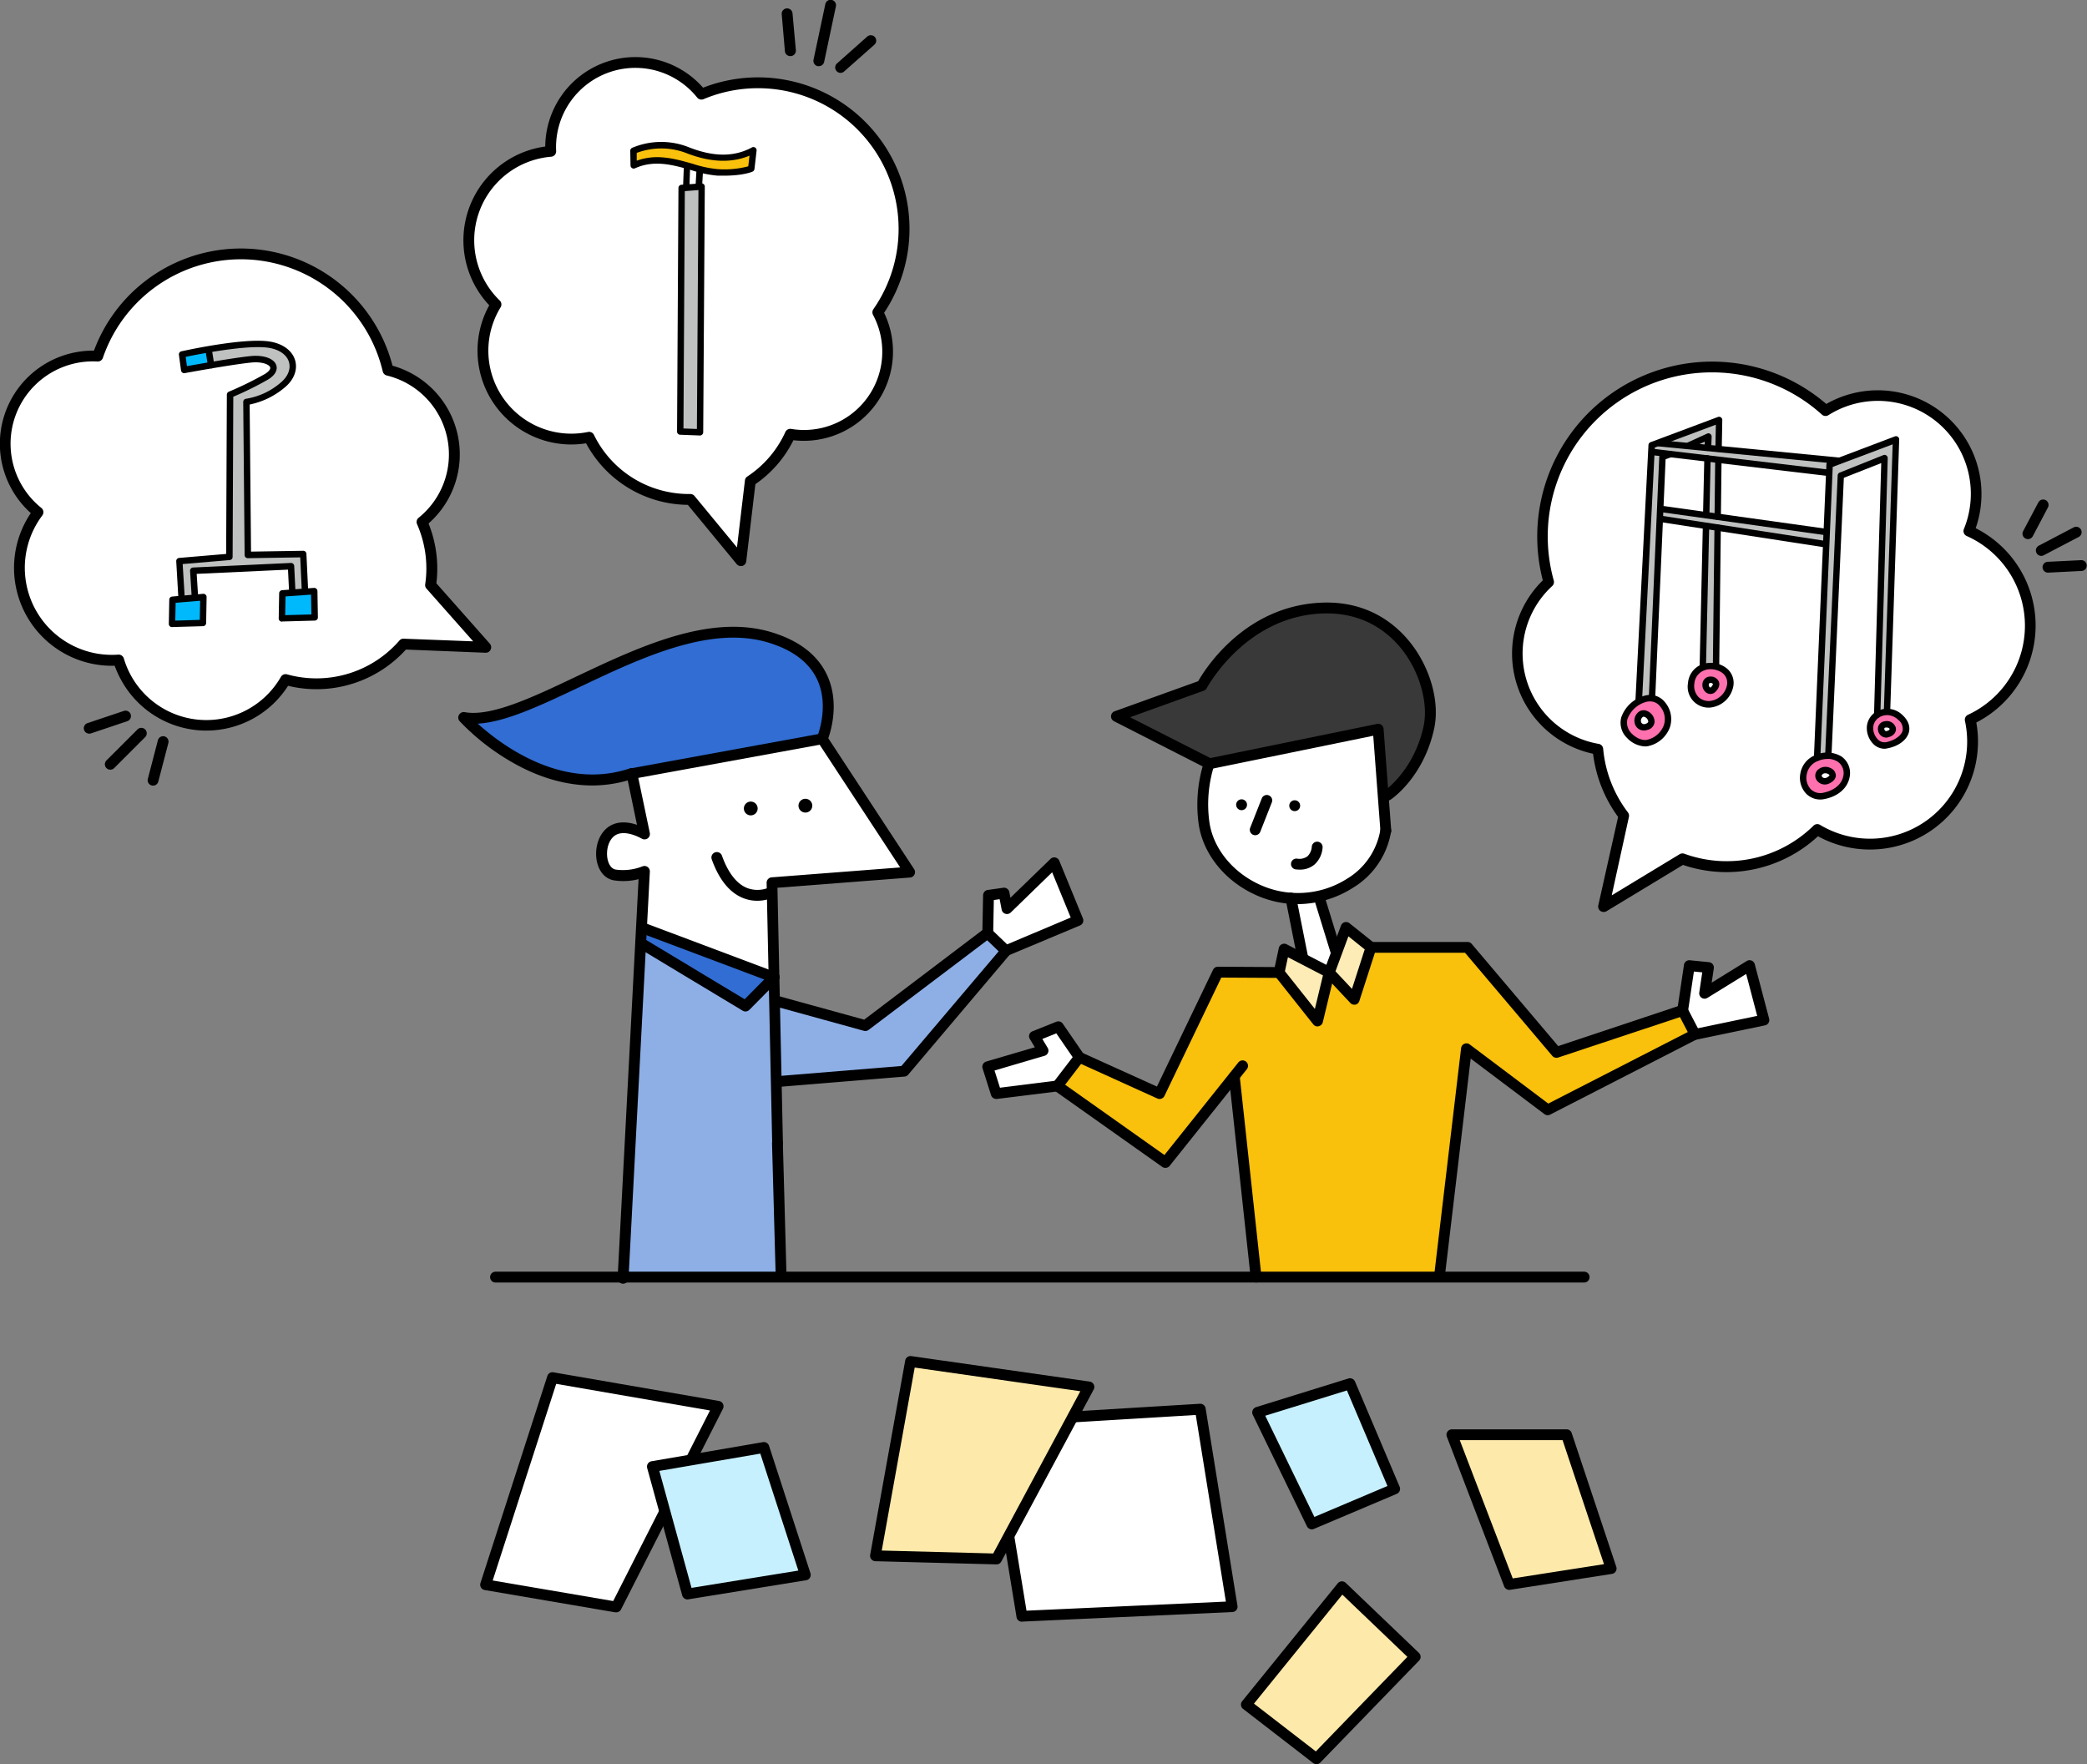 <svg xmlns="http://www.w3.org/2000/svg" viewBox="0 0 655.21 553.83"><rect x="0" y="0" width="655.21" height="553.83" fill="#808080" stroke="none"/><defs><style>.cls-1{fill:#fff;}.cls-2{fill:#ff70ae;}.cls-3{fill:#bfc0c0;}.cls-4{fill:#f9c00c;}.cls-5{fill:#39393a;}.cls-6{fill:#fdecb6;}.cls-7{fill:#8eafe6;}.cls-8{fill:#316dd2;}.cls-9{fill:#00b9fc;}.cls-10{fill:#c7f0fe;}.cls-11{fill:#fde9aa;}</style></defs><title>アセット 11</title><g id="レイヤー_2" data-name="レイヤー 2"><g id="guide"><g id="_グループ_" data-name="&lt;グループ&gt;"><path class="cls-1" d="M637.36,196.84a32.53,32.53,0,0,1-18.87,29.51A32.2,32.2,0,0,1,587,265.41a32,32,0,0,1-16.5-4.58,40.56,40.56,0,0,1-42.33,9.2l-24.73,15,6.34-28.53a40.37,40.37,0,0,1-8.13-20.86,30.49,30.49,0,0,1-15.44-52.49,53.23,53.23,0,0,1,86.93-53.8,30.87,30.87,0,0,1,45,37.8A32.54,32.54,0,0,1,637.36,196.84Zm-45,37.55c5.12-1,8.26-5.08,4.25-8.75a6.1,6.1,0,0,0-4.16-1.72v-.58l2.82-85-17.85,6.72v0l-37.87-3.67v-.06l.18-9-18.81,7-2.36.88-.1,2-4,77.93.18.34a9.58,9.58,0,0,0-4.68,5.4c-1.32,4.56,4.22,8.55,7.43,7.7,5.78-1.52,8.23-7.56,4.56-12.1a4.86,4.86,0,0,0-3.35-1.88l.06-.4,2.43-56h.24l14.27,2.19v.1l-1,43.84.19.45a5.81,5.81,0,0,0-3.85,5.11c-.5,5.09,3.59,6.88,6.07,6.54,6-.82,8.29-8,4.11-10.76a7.51,7.51,0,0,0-2.5-1.08l.13-.52.49-43.11h0l33.69,5.18.39,0-2.85,67v0a6.59,6.59,0,0,0-4.26,5c-.73,5,3,7.53,6.12,7,8.3-1.52,9.06-9,5.25-11.57a6.68,6.68,0,0,0-3.65-1.08v-.16l3.94-87.8,13.7-5.47-2.31,80.59,0,.05a4.74,4.74,0,0,0-2.2,3.58C586.86,232.13,589.52,235,592.33,234.39Z"/><path class="cls-2" d="M596.58,225.64c4,3.67.87,7.71-4.25,8.75-2.81.57-5.47-2.26-5.23-5.94a4.74,4.74,0,0,1,2.2-3.58,5.66,5.66,0,0,1,3.12-1A6.1,6.1,0,0,1,596.58,225.64Zm-4,5.27c2.79-.78,1.59-3.46-.76-3.06S590.64,231.46,592.62,230.91Z"/><path class="cls-3" d="M595.23,138.34l-2.82,85v.58a5.66,5.66,0,0,0-3.12,1l0-.05,2.31-80.59-13.7,5.47-3.94,87.8v.16a8.61,8.61,0,0,0-3.46.65v0l2.85-67,.17-3.81.79-18.61.11-2.63,3-1.13Z"/><path class="cls-1" d="M591.86,227.85c2.35-.4,3.55,2.28.76,3.06C590.64,231.46,589.51,228.25,591.86,227.85Z"/><path class="cls-2" d="M577.57,238.74c3.81,2.57,3,10-5.25,11.57-3.11.57-6.85-1.95-6.12-7a6.59,6.59,0,0,1,4.26-5,8.61,8.61,0,0,1,3.46-.65A6.68,6.68,0,0,1,577.57,238.74Zm-3.79,6.75c3.76-1.77-.26-4.39-2.16-2.87S571.89,246.38,573.78,245.49Z"/><polygon class="cls-1" points="574.26 148.82 573.47 167.43 573.15 167.42 539.26 162.68 539.26 162.66 539.47 144.8 539.48 144.74 573.75 148.8 574.26 148.82"/><path class="cls-1" d="M571.62,242.62c1.9-1.52,5.92,1.1,2.16,2.87C571.89,246.38,569.73,244.14,571.62,242.62Z"/><polygon class="cls-3" points="573.47 167.43 573.3 171.24 572.91 171.22 539.22 166.04 535.57 165.48 521.3 163.29 521.06 163.28 521.19 160.16 521.25 160.16 535.64 162.17 539.26 162.68 573.15 167.42 573.47 167.43"/><polygon class="cls-1" points="549.25 303.52 553.75 320.63 532.14 325.13 528.24 317.63 530.34 303.52 536.34 304.12 535.14 312.23 549.25 303.52"/><path class="cls-2" d="M541.1,210.76c4.18,2.74,1.84,9.94-4.11,10.76-2.48.34-6.57-1.45-6.07-6.54a5.81,5.81,0,0,1,3.85-5.11,6.79,6.79,0,0,1,3.83-.19A7.51,7.51,0,0,1,541.1,210.76Zm-3.3,6.15c2.77-2.69-1.38-4-2.18-2.33S536.65,218,537.8,216.91Z"/><polygon class="cls-3" points="539.48 144.74 539.47 144.8 539.26 162.66 539.26 162.68 535.64 162.17 535.64 162.14 536.05 144.33 539.48 144.74"/><path class="cls-1" d="M535.62,214.58c.8-1.72,5-.36,2.18,2.33C536.65,218,534.83,216.31,535.62,214.58Z"/><path class="cls-3" d="M534.58,209.42l1-43.84v-.1l3.65.56h0l-.49,43.11-.13.52a6.79,6.79,0,0,0-3.83.19Z"/><polygon class="cls-3" points="539.5 141.37 520.97 139.57 520.88 139.33 539.69 132.29 539.51 141.31 539.5 141.37"/><polygon class="cls-1" points="536.05 144.33 535.64 162.14 535.64 162.17 521.25 160.16 521.19 160.16 521.9 143.87 524.33 142.99 524.34 142.94 536.05 144.33"/><polygon class="cls-4" points="387.46 338.32 365.87 365.35 331.95 341.34 338.85 332.34 364.07 343.74 382.37 305.63 401.55 305.73 413.62 320.95 417.29 305.73 425.16 314.13 430.4 297.86 460.71 297.86 488.62 330.84 528.24 317.63 532.14 325.13 485.92 348.85 460.41 329.64 452.01 400.47 452.01 401.34 394.32 401.34 387.48 338.34 387.46 338.32"/><path class="cls-2" d="M521.92,221.52c3.67,4.54,1.22,10.58-4.56,12.1-3.21.85-8.75-3.14-7.43-7.7a9.58,9.58,0,0,1,4.68-5.4,6.93,6.93,0,0,1,4-.88A4.86,4.86,0,0,1,521.92,221.52Zm-5,7c3.63-1.27-.33-5.63-2.09-3.69S514.62,229.38,517,228.57Z"/><path class="cls-3" d="M518.58,142.26l5.76.68V143l-2.43.88-.71,16.29-.13,3.12-2.43,56-.06.4a6.93,6.93,0,0,0-4,.88l-.18-.34,4-77.93Z"/><polygon class="cls-3" points="539.5 141.37 577.37 145.04 577.38 145.06 574.37 146.19 574.26 148.82 573.75 148.8 539.48 144.74 536.05 144.33 524.34 142.94 518.58 142.26 518.42 142.25 518.52 140.21 520.88 139.33 520.97 139.57 539.5 141.37"/><path class="cls-1" d="M514.86,224.88c1.76-1.94,5.72,2.42,2.09,3.69C514.62,229.38,513.09,226.82,514.86,224.88Z"/><path class="cls-5" d="M415,191.31c25.41-1.07,36.68,23.73,33.64,37.58C445.37,243.56,435.7,250,435.7,250l-1.48.11-1.56-20.75-52.87,10.82-.16-.05-29.11-14.83,26.85-9.66S389.53,192.38,415,191.31Z"/><path class="cls-1" d="M434.22,250.12l.84,11.15a23.75,23.75,0,0,1-11.12,16.45,31.91,31.91,0,0,1-9.88,4.09,29.27,29.27,0,0,1-8.84.64c-13.92-1.06-25.76-11.73-27.26-24.09a42.45,42.45,0,0,1,1.67-18.22l.16.05,52.87-10.82Z"/><polygon class="cls-6" points="430.4 297.86 425.16 314.13 417.29 305.73 419.68 299.29 422.54 291.57 430.4 297.86"/><polygon class="cls-6" points="417.29 305.73 413.62 320.95 401.55 305.73 403.13 298.39 408.8 301.33 417.29 305.73"/><path class="cls-1" d="M408.93,301.08l-3.71-18.63a29.27,29.27,0,0,0,8.84-.64l.08.32,5.26,17.06.28.1-2.39,6.44-8.49-4.4Z"/><polygon class="cls-1" points="332.25 322.73 338.85 332.34 331.95 341.34 312.74 343.74 310.08 335.34 327.45 330.24 324.75 325.73 332.25 322.73"/><polygon class="cls-1" points="330.88 271.28 338.3 289.38 315.8 298.89 310 293.32 310.23 281.49 315.1 280.79 316.03 285.67 330.88 271.28"/><polygon class="cls-7" points="315.8 298.89 283.78 336.7 244.79 339.9 243.64 339.92 243.1 314.54 243.32 314.54 271.61 322.34 310 293.32 315.8 298.89"/><path class="cls-1" d="M242.31,277.54l.64,29.69-41.25-15.5-.34,0,.93-17.7a18.1,18.1,0,0,1-9.24,1.08c-5-.81-5.64-9.74-1.56-13.34s10.81.47,10.81.47l-4-19,59.76-10.93,27.42,41.88Z"/><path class="cls-8" d="M241.8,200.59c26.3,8.09,16.31,31.74,16.31,31.74l-59.76,10.93c-28.37,9.61-52.83-17.56-52.83-17.56C166.45,229.47,209.15,190.54,241.8,200.59Z"/><polygon class="cls-7" points="245.2 400.82 245.2 401.34 195.6 401.34 201.11 296.49 201.2 296.49 234.03 316.26 242.95 307.23 243.1 314.54 243.64 339.92 244.06 359.34 245.2 400.82"/><polygon class="cls-8" points="242.95 307.23 234.03 316.26 201.2 296.49 201.11 296.49 201.36 291.71 201.7 291.73 242.95 307.23"/><path class="cls-4" d="M236.54,47.6l-.67,5.77s-3.17,1.43-10.52,1.15a26.6,26.6,0,0,1-5.65-1c-1.27-.34-2.58-.73-3.93-1.11-5.26-1.47-11-2.73-16.84-.09l-.07-4.59a22.58,22.58,0,0,1,17.21-.1C225.74,51.33,232.22,49.88,236.54,47.6Z"/><polygon class="cls-3" points="220.27 59.01 219.77 136.13 213.53 135.89 214.01 59.44 215.45 59.34 219.36 59.07 220.27 59.01"/><path class="cls-1" d="M220.27,59l-.91.06v-.14l.3-5.24,0-.19a26.6,26.6,0,0,0,5.65,1c7.35.28,10.52-1.15,10.52-1.15l.67-5.77c-4.32,2.28-10.8,3.73-20.47,0a22.58,22.58,0,0,0-17.21.1l.07,4.59c5.83-2.64,11.58-1.38,16.84.09l-.11.45s-.24,6.1-.24,6.1l0,.4-1.44.1-.48,76.45,6.24.24Zm32.82-30a45.84,45.84,0,0,1,22.48,69.49,26.26,26.26,0,0,1-27.49,38.28,34.86,34.86,0,0,1-12.54,14.65l-3,25L216.72,157.2a34.94,34.94,0,0,1-31.79-19.52,27.74,27.74,0,0,1-31.77-36.37A28,28,0,0,1,155.7,96a28,28,0,0,1,17.19-48A26.6,26.6,0,0,1,220.2,30,45.7,45.7,0,0,1,253.09,29Z"/><path class="cls-1" d="M219.7,53.5l0,.19-.3,5.24v.14l-3.91.27,0-.4s.23-6.1.24-6.1l.11-.45C217.12,52.77,218.43,53.16,219.7,53.5Z"/><polygon class="cls-9" points="98.62 186 98.77 194.28 88.49 194.57 88.63 186.72 91.75 186.49 95.77 186.21 98.62 186"/><path class="cls-3" d="M95.73,185.65l0,.56-4,.28v-.17l-.4-8.17-30.69,1.43.52,8.29,0,.22-4.2.37,0-.37-.66-11.52L72,175.24l.22-50.95a106,106,0,0,0,11.3-5.53c4.87-2.88,1.55-6.21-4.88-5.54-3.11.32-8.09,1.11-12.4,1.84v0l-.78-4.82,0-.15c6.1-1,14.12-2.12,18.75-1.49,8.2,1.1,10.19,8.19,4.43,12.84a22.67,22.67,0,0,1-11.3,5.1l.45,48.07,17.41-.28Z"/><path class="cls-9" d="M66.26,115v0c-4.59.77-8.42,1.48-8.42,1.48l-.66-4.87s3.57-.8,8.27-1.61l0,.15Z"/><polygon class="cls-9" points="63.79 187.86 63.65 195.99 53.94 196.28 54.09 188.71 56.99 188.46 61.19 188.09 63.79 187.86"/><path class="cls-1" d="M98.62,186l-2.85.21,0-.56L95.2,174.3l-17.41.28-.45-48.07a22.67,22.67,0,0,0,11.3-5.1c5.76-4.65,3.77-11.74-4.43-12.84-4.63-.63-12.65.44-18.75,1.49-4.7.81-8.27,1.61-8.27,1.61l.66,4.87s3.83-.71,8.42-1.48c4.31-.73,9.29-1.52,12.4-1.84,6.43-.67,9.75,2.66,4.88,5.54a106,106,0,0,1-11.3,5.53l-.22,51L56.3,176.57,57,188.09l0,.37-2.9.25-.15,7.57,9.71-.29.14-8.13-2.6.23,0-.22-.52-8.29,30.69-1.43.4,8.17v.17l-3.12.23-.14,7.85,10.28-.29Zm36.53-1.92,17.3,19.53-25.8-1a36.21,36.21,0,0,1-37,11.14,28.75,28.75,0,0,1-52.4-6.14,29,29,0,0,1-25.3-46.41,27.54,27.54,0,0,1,18.73-49,47.51,47.51,0,0,1,91.14,4.38,27.21,27.21,0,0,1,10.65,47.65A36,36,0,0,1,135.15,184.08Z"/></g><polygon class="cls-1" points="173.46 432.47 152.46 497.47 193.46 504.47 225.46 441.47 173.46 432.47"/><path d="M193.46,506.17l-.29,0-41-7a1.7,1.7,0,0,1-1.33-2.2l21-65a1.68,1.68,0,0,1,1.9-1.15l52,9a1.7,1.7,0,0,1,1.23,2.44l-32,63A1.69,1.69,0,0,1,193.46,506.17Zm-38.78-10,37.83,6.46,30.39-59.83-48.28-8.36Z"/><polygon class="cls-10" points="204.82 460.42 215.82 500.42 252.82 494.42 239.82 454.42 204.82 460.42"/><path d="M215.82,502.12a1.72,1.72,0,0,1-1.64-1.25l-11-40a1.74,1.74,0,0,1,.21-1.37,1.71,1.71,0,0,1,1.14-.76l35-6a1.71,1.71,0,0,1,1.91,1.15l13,40a1.71,1.71,0,0,1-.17,1.41,1.68,1.68,0,0,1-1.18.79l-37,6A1.24,1.24,0,0,1,215.82,502.12ZM207,461.77l10.1,36.72,33.53-5.43-11.93-36.72Z"/><polygon class="cls-1" points="310.82 446.42 320.82 507.42 386.82 504.42 376.82 442.42 310.82 446.42"/><path d="M320.82,509.12a1.71,1.71,0,0,1-1.68-1.43l-10-61a1.71,1.71,0,0,1,1.58-2l66-4a1.7,1.7,0,0,1,1.78,1.43l10,62a1.68,1.68,0,0,1-.36,1.34,1.72,1.72,0,0,1-1.24.62l-66,3Zm-8-61.12,9.45,57.65,62.59-2.85-9.45-58.59Z"/><polygon class="cls-10" points="394.82 443.42 411.82 478.42 437.82 467.42 423.82 434.42 394.82 443.42"/><path d="M411.82,480.12a1.72,1.72,0,0,1-1.53-1l-17-35a1.76,1.76,0,0,1,0-1.42,1.72,1.72,0,0,1,1.06-.95l29-9a1.72,1.72,0,0,1,2.07,1l14,33a1.72,1.72,0,0,1,0,1.3,1.68,1.68,0,0,1-.92.93l-26,11A1.7,1.7,0,0,1,411.82,480.12Zm-14.6-35.67,15.43,31.77,22.94-9.71-12.73-30Z"/><polygon class="cls-11" points="285.82 427.42 274.82 488.42 312.82 489.42 341.82 435.42 285.82 427.42"/><path d="M312.82,491.12h0l-38-1a1.76,1.76,0,0,1-1.28-.63,1.72,1.72,0,0,1-.35-1.38l11-61a1.71,1.71,0,0,1,1.91-1.38l56,8a1.7,1.7,0,0,1,1.26,2.49l-29,54A1.71,1.71,0,0,1,312.82,491.12Zm-36-4.35,35,.92,27.35-50.93-52-7.43Z"/><polygon class="cls-11" points="455.82 450.42 473.82 497.42 505.82 492.42 491.82 450.42 455.82 450.42"/><path d="M473.82,499.12a1.72,1.72,0,0,1-1.59-1.1l-18-47a1.7,1.7,0,0,1,1.59-2.3h36a1.69,1.69,0,0,1,1.61,1.16l14,42a1.7,1.7,0,0,1-1.35,2.22l-32,5Zm-15.53-47,16.63,43.4,28.65-4.47-13-38.93Z"/><polygon class="cls-11" points="421.26 498.13 391.26 535.13 413.26 552.13 444.26 520.13 421.26 498.13"/><path d="M413.26,553.83a1.69,1.69,0,0,1-1-.35l-22-17a1.7,1.7,0,0,1-.28-2.42l30-37a1.71,1.71,0,0,1,2.5-.15l23,22a1.72,1.72,0,0,1,.52,1.19,1.7,1.7,0,0,1-.48,1.22l-31,32A1.69,1.69,0,0,1,413.26,553.83Zm-19.58-19,19.42,15,28.75-29.68-20.43-19.54Z"/><circle cx="252.85" cy="252.93" r="2.17"/><circle cx="235.7" cy="253.81" r="2.17"/><path d="M243,308.52a1.77,1.77,0,0,1-.6-.11l-41.25-15.5a1.7,1.7,0,0,1,1.2-3.19l41.24,15.51a1.7,1.7,0,0,1-.59,3.29Z"/><path d="M234.05,317.54a1.74,1.74,0,0,1-.88-.24l-32.82-19.76a1.7,1.7,0,0,1,1.75-2.92l31.68,19.08,8-8.08a1.7,1.7,0,1,1,2.41,2.39l-8.91,9A1.71,1.71,0,0,1,234.05,317.54Z"/><path d="M237.75,282.78a11.91,11.91,0,0,1-4.41-.83c-4.27-1.69-7.6-5.79-9.89-12.18a1.7,1.7,0,1,1,3.2-1.15c1.95,5.43,4.62,8.85,7.94,10.17a9.18,9.18,0,0,0,6.85-.17,1.7,1.7,0,0,1,1.54,3A12.26,12.26,0,0,1,237.75,282.78Z"/><path d="M186,246.59c-8.32,0-17-2.5-25.5-7.45a71.93,71.93,0,0,1-16.18-12.72,1.68,1.68,0,0,1-.22-2,1.71,1.71,0,0,1,1.78-.85c8.31,1.5,21.17-4.59,34.78-11.05,19.79-9.37,42.21-20,61.7-14,8.55,2.63,14.36,7.13,17.28,13.39,4.57,9.8.28,20.2.1,20.64a1.7,1.7,0,1,1-3.14-1.32h0c0-.09,3.89-9.49-.05-17.91-2.5-5.33-7.61-9.22-15.19-11.55-18.22-5.61-40,4.72-59.24,13.84-12.4,5.87-23.37,11.07-32.13,11.57,7.35,6.64,26.64,21.23,47.88,14a1.7,1.7,0,0,1,1.09,3.22A40.2,40.2,0,0,1,186,246.59Z"/><path d="M245.22,402.11a1.71,1.71,0,0,1-1.7-1.65L242.38,359a1.7,1.7,0,1,1,3.4-.09l1.14,41.48a1.7,1.7,0,0,1-1.65,1.75Z"/><path d="M195.6,403h-.09a1.7,1.7,0,0,1-1.61-1.79L200.48,276a19.27,19.27,0,0,1-7.69.38c-2.48-.4-4.38-2.29-5.21-5.18-1-3.43-.33-8.34,2.81-11.11,3-2.62,6.88-2.06,9.59-1.15l-3.27-15.71a1.7,1.7,0,0,1,.25-1.3,1.69,1.69,0,0,1,1.11-.72l59.75-10.93a1.71,1.71,0,0,1,1.73.74L287,272.87a1.7,1.7,0,0,1-1.29,2.62l-41.63,3.21,1.72,80.19a1.7,1.7,0,0,1-1.67,1.73h0a1.69,1.69,0,0,1-1.7-1.66l-1.75-81.8a1.7,1.7,0,0,1,1.57-1.73l40.36-3.11L257.33,233.8l-56.94,10.41L204,261.46a1.69,1.69,0,0,1-2.54,1.8c-.06,0-5.71-3.37-8.8-.65-2,1.75-2.47,5.25-1.79,7.62.26.92.94,2.52,2.49,2.77a16.58,16.58,0,0,0,8.29-1,1.7,1.7,0,0,1,2.37,1.65l-6.7,127.74A1.7,1.7,0,0,1,195.6,403Z"/><path d="M244.8,341.18a1.7,1.7,0,0,1-.13-3.39L283,334.65l30.53-36-3.61-3.46-37.23,28.14a1.68,1.68,0,0,1-1.47.28l-28.29-7.8a1.7,1.7,0,1,1,.91-3.28l27.47,7.58L309,291.55a1.7,1.7,0,0,1,2.2.13l5.8,5.57a1.69,1.69,0,0,1,.12,2.32l-32,37.82a1.68,1.68,0,0,1-1.16.59l-39,3.2Z"/><path d="M315.82,300.18a1.7,1.7,0,0,1-.67-3.27l21-8.86-5.83-14.21-13,12.63a1.7,1.7,0,0,1-2.85-.9l-.63-3.28-1.83.26-.2,10.39a1.7,1.7,0,1,1-3.4-.07l.23-11.83a1.7,1.7,0,0,1,1.46-1.65l4.87-.69a1.7,1.7,0,0,1,1.91,1.36l.34,1.78,12.58-12.19a1.7,1.7,0,0,1,2.76.57l7.42,18.1a1.69,1.69,0,0,1-.91,2.21L316.48,300A1.74,1.74,0,0,1,315.82,300.18Z"/><circle cx="389.79" cy="252.64" r="1.71"/><circle cx="406.47" cy="252.94" r="1.71"/><path d="M435.08,262.55a1.69,1.69,0,0,1-1.69-1.57l-2.26-30-51,10.44a1.71,1.71,0,0,1-2-1.33,1.69,1.69,0,0,1,1.33-2l52.87-10.83a1.65,1.65,0,0,1,1.36.31,1.71,1.71,0,0,1,.68,1.23l2.4,31.89a1.7,1.7,0,0,1-1.57,1.83Z"/><path d="M407.49,283.84a32.11,32.11,0,0,1-14-3.23c-9.51-4.55-16.11-13.16-17.24-22.46a44.14,44.14,0,0,1,1.32-17.55l-27.84-14.19a1.7,1.7,0,0,1,.2-3.11l26.24-9.45c2.16-3.8,14.59-23.63,38.68-24.65,13.88-.59,22.51,6.08,27.3,11.78,6.73,8,10,19.21,8.08,27.86-3.33,15.17-13.19,21.89-13.6,22.17a1.7,1.7,0,1,1-1.89-2.83c.09-.06,9.14-6.3,12.17-20.07,1.65-7.55-1.37-17.81-7.36-24.94-4.3-5.12-12-11.1-24.55-10.57-24.1,1-36,23.2-36.15,23.42a1.68,1.68,0,0,1-.93.81l-23.14,8.34,25.6,13a1.7,1.7,0,0,1,.84,2,40.77,40.77,0,0,0-1.59,17.49c1,8.16,6.86,15.75,15.32,19.81a28.77,28.77,0,0,0,28.08-1.68,22.17,22.17,0,0,0,10.34-15.32,1.7,1.7,0,0,1,3.35.6,25.44,25.44,0,0,1-11.9,17.6A32.76,32.76,0,0,1,407.49,283.84Z"/><path d="M408,273a10.6,10.6,0,0,1-1.11-.06,1.7,1.7,0,1,1,.35-3.38,4.22,4.22,0,0,0,3.25-.75,4.58,4.58,0,0,0,1.34-2.94,1.7,1.7,0,0,1,3.4.13,7.9,7.9,0,0,1-2.49,5.36A7,7,0,0,1,408,273Z"/><path d="M409,302.36a1.7,1.7,0,0,1-1.67-1.36l-3.7-18.63a1.7,1.7,0,1,1,3.33-.66l3.7,18.62a1.69,1.69,0,0,1-1.33,2A1.84,1.84,0,0,1,409,302.36Z"/><path d="M419.42,300.48a1.7,1.7,0,0,1-1.62-1.2l-5.26-17.07a1.7,1.7,0,0,1,3.25-1l5.26,17.07a1.72,1.72,0,0,1-1.63,2.2Z"/><path d="M413.64,322.23a1.68,1.68,0,0,1-1.33-.64l-12.07-15.21a1.69,1.69,0,0,1-.33-1.42l1.57-7.34a1.71,1.71,0,0,1,.94-1.18,1.67,1.67,0,0,1,1.51,0l14.16,7.34a1.69,1.69,0,0,1,.87,1.91l-3.67,15.21a1.69,1.69,0,0,1-1.29,1.26A1.47,1.47,0,0,1,413.64,322.23ZM403.4,304.89l9.4,11.85,2.54-10.53-11-5.7Z"/><path d="M425.18,315.41a1.67,1.67,0,0,1-1.24-.54l-7.87-8.39a1.68,1.68,0,0,1-.35-1.75L421,290.57a1.67,1.67,0,0,1,1.14-1.05,1.7,1.7,0,0,1,1.52.31l7.87,6.29A1.7,1.7,0,0,1,432,298l-5.24,16.26a1.7,1.7,0,0,1-1.25,1.14A1.55,1.55,0,0,1,425.18,315.41Zm-5.91-10.49,5.18,5.53,4-12.4-5.12-4.1Z"/><path d="M394.07,262.21a1.71,1.71,0,0,1-1.58-2.33l3.62-9.18a1.7,1.7,0,1,1,3.16,1.25l-3.61,9.18A1.72,1.72,0,0,1,394.07,262.21Z"/><path d="M394.34,402.63a1.71,1.71,0,0,1-1.69-1.52l-6.84-63a1.7,1.7,0,0,1,3.38-.37l6.84,63a1.69,1.69,0,0,1-1.5,1.87Z"/><path d="M497.34,402.63H155.57a1.7,1.7,0,1,1,0-3.4H497.34a1.7,1.7,0,1,1,0,3.4Z"/><path d="M232.59,177.71a1.71,1.71,0,0,1-1.31-.62l-15.34-18.6A36.62,36.62,0,0,1,184,139.17,29.44,29.44,0,0,1,153.6,95.84,29.71,29.71,0,0,1,171.18,46a28.3,28.3,0,0,1,49.55-18.47A47.55,47.55,0,0,1,277.56,98.2a28,28,0,0,1-28.46,40A36.46,36.46,0,0,1,237.15,152l-2.87,24.23a1.68,1.68,0,0,1-1.21,1.43A1.55,1.55,0,0,1,232.59,177.71Zm-15.85-22.62a1.7,1.7,0,0,1,1.31.62l13.32,16.15,2.5-21.05a1.68,1.68,0,0,1,.75-1.22,33.06,33.06,0,0,0,11.93-13.94,1.71,1.71,0,0,1,1.83-1,24.56,24.56,0,0,0,25.71-35.8,1.71,1.71,0,0,1,.1-1.77,44.15,44.15,0,0,0-53.31-65.95,1.72,1.72,0,0,1-2-.5,24.89,24.89,0,0,0-44.28,16.8,1.69,1.69,0,0,1-1.55,1.77A26.32,26.32,0,0,0,156.9,94.35a1.71,1.71,0,0,1,.27,2.11,26.05,26.05,0,0,0,27.44,39.15,1.69,1.69,0,0,1,1.86.91,33.08,33.08,0,0,0,18.85,16.71,33.77,33.77,0,0,0,11.4,1.86Z"/><path d="M503.44,286.3a1.75,1.75,0,0,1-1-.32,1.7,1.7,0,0,1-.66-1.75L508,256.46a42.23,42.23,0,0,1-7.86-19.83,32.18,32.18,0,0,1-15.78-54.44,54.92,54.92,0,0,1,89-55.37,32.56,32.56,0,0,1,46.9,39,34.21,34.21,0,0,1,.2,61A33.9,33.9,0,0,1,587,266.7a33.93,33.93,0,0,1-16.25-4.17,42.31,42.31,0,0,1-42.38,9l-24.05,14.56A1.68,1.68,0,0,1,503.44,286.3Zm34-169.4a51.51,51.51,0,0,0-49.63,65.37,1.69,1.69,0,0,1-.49,1.7,28.79,28.79,0,0,0,14.58,49.56,1.7,1.7,0,0,1,1.41,1.52,38.7,38.7,0,0,0,7.78,20,1.75,1.75,0,0,1,.31,1.4L506,281.08l21.33-12.92a1.72,1.72,0,0,1,1.47-.14,38.9,38.9,0,0,0,40.55-8.81,1.69,1.69,0,0,1,2.06-.25,30.5,30.5,0,0,0,46.18-26.21,30.91,30.91,0,0,0-.7-6.45,1.7,1.7,0,0,1,.95-1.9,30.82,30.82,0,0,0-.4-56.13,1.69,1.69,0,0,1-.88-2.19A29.17,29.17,0,0,0,574,130.35a1.69,1.69,0,0,1-2-.18A51.46,51.46,0,0,0,537.48,116.9Z"/><path d="M64.85,229.36a30.51,30.51,0,0,1-26.71-15.7A31.45,31.45,0,0,1,36,209,30.73,30.73,0,0,1,9.67,161.08a29.24,29.24,0,0,1,19.58-51h.25a49.2,49.2,0,0,1,93.73,4.73,28.9,28.9,0,0,1,11.31,49.53A37.88,37.88,0,0,1,137,183.12l16.78,18.95a1.7,1.7,0,0,1,.26,1.85,1.65,1.65,0,0,1-1.6,1l-25-1a37.9,37.9,0,0,1-37,11.38,30.38,30.38,0,0,1-25.6,14.05ZM37.26,205.51a1.69,1.69,0,0,1,1.62,1.2,27,27,0,0,0,49.31,5.78,1.7,1.7,0,0,1,1.92-.79,34.48,34.48,0,0,0,35.28-10.61,1.64,1.64,0,0,1,1.35-.58l21.81.83L133.9,184.79a1.63,1.63,0,0,1-.41-1.37,34.4,34.4,0,0,0-2.56-18.87,1.7,1.7,0,0,1,.49-2,25.51,25.51,0,0,0-10-44.67,1.7,1.7,0,0,1-1.25-1.26A46,46,0,0,0,115.68,105a45.8,45.8,0,0,0-83.38,7.34,1.68,1.68,0,0,1-1.7,1.15A25.85,25.85,0,0,0,13,159.47a1.7,1.7,0,0,1,.29,2.34,27.33,27.33,0,0,0,23.82,43.7Z"/><path d="M516.47,234.33a8.25,8.25,0,0,1-5.59-2.59,6.61,6.61,0,0,1-1.89-6.52,10.71,10.71,0,0,1,7.61-6.89,6,6,0,0,1,6.13,2.14,8.21,8.21,0,0,1,1.56,7.78,9.31,9.31,0,0,1-6.65,5.93l-.26-1,.26,1A4.52,4.52,0,0,1,516.47,234.33ZM518,220.2a5.28,5.28,0,0,0-1,.1,8.68,8.68,0,0,0-6.08,5.48,4.7,4.7,0,0,0,1.4,4.55c1.4,1.44,3.47,2.25,4.8,1.91a7.29,7.29,0,0,0,5.25-4.62,6.1,6.1,0,0,0-1.21-5.88A3.86,3.86,0,0,0,518,220.2Z"/><path d="M536.39,222.15a6.55,6.55,0,0,1-6.45-7.68,6.82,6.82,0,0,1,3.85-5.68,8.11,8.11,0,0,1,7.88.71,5.87,5.87,0,0,1,2.4,6.4,8.19,8.19,0,0,1-6.92,6.2h0A4.77,4.77,0,0,1,536.39,222.15Zm.61-12.06a5.34,5.34,0,0,0-2.34.52,4.81,4.81,0,0,0-2.72,4,5,5,0,0,0,1.3,4.21,4.67,4.67,0,0,0,3.64,1.24h0a6.18,6.18,0,0,0,5.23-4.65,3.87,3.87,0,0,0-1.54-4.27A6.53,6.53,0,0,0,537,210.09Z"/><path d="M570.47,238.88h0a1,1,0,0,1-1-1l3.93-92.09a1,1,0,0,1,.65-.9L594.89,137a1,1,0,0,1,.94.12,1,1,0,0,1,.42.86l-2.81,85a1,1,0,0,1-1,1,1,1,0,0,1-1-1l2.76-83.49-18.82,7.09-3.89,91.43A1,1,0,0,1,570.47,238.88Z"/><path d="M574,238.09h0a1,1,0,0,1-1-1.05l3.94-87.8a1,1,0,0,1,.64-.89l13.69-5.47a1,1,0,0,1,.95.11,1,1,0,0,1,.43.85l-2.31,80.59a1,1,0,0,1-1,1,1,1,0,0,1-1-1l2.27-79.05L578.87,150,575,237.13A1,1,0,0,1,574,238.09Z"/><path d="M571.44,251a6.25,6.25,0,0,1-4.31-1.75,7.22,7.22,0,0,1-1.91-6.44,7.53,7.53,0,0,1,4.65-5.73,8.81,8.81,0,0,1,8.29.43,6.34,6.34,0,0,1,2.49,6.62c-.72,3.44-3.76,6-8.13,6.77h0A5.64,5.64,0,0,1,571.44,251Zm.9-1.09h0Zm1.43-11.65a7.77,7.77,0,0,0-3.09.66,5.54,5.54,0,0,0-3.46,4.18,5.25,5.25,0,0,0,1.31,4.7,4.23,4.23,0,0,0,3.63,1.12h0c3.53-.64,6-2.59,6.52-5.2a4.34,4.34,0,0,0-1.65-4.54A5.82,5.82,0,0,0,573.77,238.24Z"/><path d="M591.61,235.06a5,5,0,0,1-3.26-1.28,7.1,7.1,0,0,1-2.24-5.81,6,6,0,0,1,3.87-5,6.85,6.85,0,0,1,7.3,1.51c1.8,1.65,2.5,3.58,2,5.45-.66,2.4-3.24,4.33-6.71,5h0A5.07,5.07,0,0,1,591.61,235.06Zm.74-1.08h0Zm.09-9.48a4.69,4.69,0,0,0-1.71.34,4,4,0,0,0-2.61,3.26,5.09,5.09,0,0,0,1.56,4.16,2.88,2.88,0,0,0,2.47.73h0c2.64-.54,4.72-2,5.17-3.6a3.55,3.55,0,0,0-1.4-3.43A5.16,5.16,0,0,0,592.44,224.5Z"/><path d="M516.1,229.32a2.93,2.93,0,0,1-2.49-1.32,3.43,3.43,0,0,1,.52-4.21,2.56,2.56,0,0,1,2.94-.6,3.78,3.78,0,0,1,2.39,3.33,2.8,2.8,0,0,1-2.16,2.59h0A3.7,3.7,0,0,1,516.1,229.32Zm.87-1.16h0ZM516,225a.43.43,0,0,0-.35.17,1.42,1.42,0,0,0-.33,1.74,1.08,1.08,0,0,0,1.34.32h0c.53-.19.81-.44.81-.73a1.8,1.8,0,0,0-1.12-1.42A1.07,1.07,0,0,0,516,225Z"/><path d="M537,217.86a2.35,2.35,0,0,1-1.34-.44,3,3,0,0,1-.92-3.67,2.48,2.48,0,0,1,2.39-1.36,2.74,2.74,0,0,1,2.5,1.6c.23.59.39,1.78-1.1,3.23h0A2.19,2.19,0,0,1,537,217.86Zm.83-1.36h0Zm-.79-2.09c-.2,0-.41.05-.47.18a.94.94,0,0,0,.25,1.18c.18.12.25.07.31,0,.55-.54.67-.93.62-1.06a.81.81,0,0,0-.68-.31Z"/><path d="M572.92,246.29a3.15,3.15,0,0,1-2.63-1.43,2.53,2.53,0,0,1,.72-3.44,3.52,3.52,0,0,1,3.71-.29,2.61,2.61,0,0,1,1.64,2.28c0,.72-.38,1.76-2.13,2.58h0A3.19,3.19,0,0,1,572.92,246.29Zm.88-1.21h0Zm-.78-2.32a1.13,1.13,0,0,0-.74.23c-.52.41-.35.69-.28.81a1.11,1.11,0,0,0,1.37.37c.81-.38,1-.71,1-.77s-.12-.27-.5-.45A1.83,1.83,0,0,0,573,242.76Z"/><path d="M592.2,231.56a2.56,2.56,0,0,1-1.86-.8,2.74,2.74,0,0,1-.66-2.7,2.44,2.44,0,0,1,2-1.62,2.93,2.93,0,0,1,3.5,2c.25,1.12-.37,2.48-2.3,3h0A2.53,2.53,0,0,1,592.2,231.56Zm.44-1.07h0Zm-.29-2.09a1.53,1.53,0,0,0-.3,0c-.26,0-.42.13-.46.26a.75.75,0,0,0,.21.68.51.51,0,0,0,.57.15c.55-.15.92-.42.87-.64S592.9,228.4,592.35,228.4Z"/><path d="M577.39,145.64h-.1l-56.4-5.47a1,1,0,0,1,.2-2l56.4,5.48a1,1,0,0,1,.9,1.1A1,1,0,0,1,577.39,145.64Z"/><path d="M573.77,149.4h-.12l-55.17-6.54a1,1,0,1,1,.24-2l55.17,6.54a1,1,0,0,1-.12,2Z"/><path d="M518.65,219.84h0a1,1,0,0,1-1-1.06l3.27-75.37a1,1,0,0,1,.67-.91l2.43-.87a1,1,0,0,1,1.29.61,1,1,0,0,1-.61,1.29l-1.79.64-3.25,74.7A1,1,0,0,1,518.65,219.84Z"/><path d="M573.17,168H573l-51.9-7.27a1,1,0,1,1,.28-2l51.9,7.26a1,1,0,0,1-.14,2Z"/><path d="M572.93,171.81h-.16l-51.6-7.93a1,1,0,1,1,.31-2l51.6,7.93a1,1,0,0,1-.15,2Z"/><path d="M534.6,210h0a1,1,0,0,1-1-1l1-43.83a1,1,0,0,1,1-1h0a1,1,0,0,1,1,1l-1,43.83A1,1,0,0,1,534.6,210Z"/><path d="M538.75,209.76h0a1,1,0,0,1-1-1l.5-43.12a1,1,0,0,1,1-1,1,1,0,0,1,1,1l-.5,43.11A1,1,0,0,1,538.75,209.76Z"/><path d="M535.66,162.73h0a1,1,0,0,1-1-1l.4-17.81a1,1,0,0,1,1-1h0a1,1,0,0,1,1,1l-.4,17.81A1,1,0,0,1,535.66,162.73Z"/><path d="M536.15,141.54h0a1,1,0,0,1-1-1l.07-1.89-4.45,2.05a1,1,0,0,1-1.34-.49,1,1,0,0,1,.49-1.34l6-2.74a1,1,0,0,1,1,.08,1,1,0,0,1,.45.87l-.13,3.54A1,1,0,0,1,536.15,141.54Z"/><path d="M539.28,163.26h0a1,1,0,0,1-1-1l.2-17.86a1,1,0,0,1,1-1h0a1,1,0,0,1,1,1l-.21,17.86A1,1,0,0,1,539.28,163.26Z"/><path d="M514.45,220.77h-.05a1,1,0,0,1-.95-1.06l4.08-80a1,1,0,0,1,.66-.89l21.16-7.92a1,1,0,0,1,.94.13,1,1,0,0,1,.42.84l-.17,9a1,1,0,0,1-1,1h0a1,1,0,0,1-1-1l.15-7.54-19.16,7.16-4,79.32A1,1,0,0,1,514.45,220.77Z"/><path d="M365.89,366.64a1.71,1.71,0,0,1-1-.31l-33.91-24a1.71,1.71,0,0,1-.37-2.43l6.91-9a1.67,1.67,0,0,1,2-.51l23.7,10.72,17.59-36.62a1.7,1.7,0,0,1,1.53-1h0l19.18.11a1.7,1.7,0,0,1,0,3.4h0l-18.1-.1-17.84,37.15a1.7,1.7,0,0,1-2.23.81L339.4,334l-5,6.53,31.17,22.07,23.21-29.07a1.7,1.7,0,0,1,2.66,2.13L367.21,366A1.67,1.67,0,0,1,365.89,366.64Z"/><path d="M452,401.76l-.2,0a1.69,1.69,0,0,1-1.49-1.88l8.4-70.84a1.7,1.7,0,0,1,2.71-1.15l24.66,18.56L529.87,324l-2.45-4.7L489.18,332a1.73,1.73,0,0,1-1.84-.52l-27.4-32.37H430.42a1.7,1.7,0,0,1,0-3.4h30.31a1.72,1.72,0,0,1,1.3.6l27.17,32.1,38.52-12.85a1.72,1.72,0,0,1,2,.83l3.9,7.51a1.68,1.68,0,0,1,.11,1.3,1.65,1.65,0,0,1-.84,1l-46.22,23.71a1.7,1.7,0,0,1-1.8-.15l-23.15-17.43-8.06,67.9A1.7,1.7,0,0,1,452,401.76Z"/><path d="M532.16,326.42a1.7,1.7,0,0,1-.34-3.36l19.85-4.14-3.46-13.16-12.15,7.5a1.69,1.69,0,0,1-1.83,0,1.71,1.71,0,0,1-.75-1.66l.94-6.34L531.8,305l-1.86,12.51a1.7,1.7,0,1,1-3.36-.5l2.1-14.11a1.7,1.7,0,0,1,1.85-1.44l6,.6a1.72,1.72,0,0,1,1.18.65,1.74,1.74,0,0,1,.34,1.29l-.67,4.49,11-6.79a1.69,1.69,0,0,1,2.53,1l4.51,17.11a1.74,1.74,0,0,1-.2,1.32,1.7,1.7,0,0,1-1.1.77l-21.61,4.5A1.39,1.39,0,0,1,532.16,326.42Z"/><path d="M312.76,345a1.7,1.7,0,0,1-1.62-1.19l-2.66-8.4a1.71,1.71,0,0,1,1.14-2.15l15.26-4.48-1.57-2.61a1.69,1.69,0,0,1-.15-1.42,1.71,1.71,0,0,1,1-1l7.5-3a1.7,1.7,0,0,1,2,.62l6.6,9.6a1.7,1.7,0,1,1-2.8,1.93l-5.83-8.49-4.39,1.76,1.68,2.79a1.7,1.7,0,0,1,.12,1.49,1.68,1.68,0,0,1-1.1,1l-15.71,4.62,1.71,5.4,17.81-2.23a1.7,1.7,0,1,1,.42,3.38L313,345Z"/><path d="M227.23,55.15l-1.9,0a36.29,36.29,0,0,1-8.27-1.73c-5.72-1.64-11.63-3.33-17.69-.59a1,1,0,0,1-1.42-.9l-.08-4.59a1,1,0,0,1,.55-.91,23.39,23.39,0,0,1,18-.14c7.68,3,14.1,3,19.64,0a1,1,0,0,1,1.47,1l-.67,5.77a1,1,0,0,1-.58.8C236.18,53.93,233.4,55.15,227.23,55.15Zm-21-5.81c4,0,7.8,1.1,11.34,2.11a35.23,35.23,0,0,0,7.8,1.65,28.87,28.87,0,0,0,9.55-.89l.39-3.34c-5.64,2.35-12.23,2.11-19.62-.73A22,22,0,0,0,199.9,48l0,2.45A18.69,18.69,0,0,1,206.27,49.34Z"/><path d="M219.79,136.72h0l-6.23-.24a1,1,0,0,1-1-1L213,59a1,1,0,0,1,.94-1l6.25-.43a1,1,0,0,1,.76.27,1,1,0,0,1,.32.74l-.5,77.12a1,1,0,0,1-.32.72A1,1,0,0,1,219.79,136.72Zm-5.22-2.21,4.22.16.49-75L215,60Z"/><path d="M216.45,58.57l-2-.08.24-6.1h0a1,1,0,0,1,1-1h0c.71,0,.9.41.94,1h0a.88.88,0,0,1,0,.17c0,.24,0,.5,0,.79Z"/><path d="M219.37,59.52h-.06a1,1,0,0,1-.95-1.06l.31-5.25a1,1,0,0,1,1.06-.94,1,1,0,0,1,1,1.06l-.31,5.24A1,1,0,0,1,219.37,59.52Z"/><path d="M57,188.69a1,1,0,0,1-1-.95l-.67-11.52a1,1,0,0,1,.93-1.07L71,173.9l.22-50a1,1,0,0,1,.62-.93,107.33,107.33,0,0,0,11.17-5.47c1.31-.77,2-1.61,1.81-2.19-.27-.82-2.39-1.86-6.06-1.48-6.31.65-20.6,3.28-20.75,3.31a1,1,0,0,1-1.18-.86l-.66-4.87a1,1,0,0,1,.78-1.12c.77-.17,19.1-4.24,27.38-3.12,4.33.59,7.45,2.85,8.34,6,.84,3-.44,6.19-3.42,8.59A24.77,24.77,0,0,1,78.38,127l.43,46.17,16.39-.26h0a1,1,0,0,1,1,1l.54,11.35a1,1,0,0,1-2,.1l-.48-10.38-16.44.26a1.09,1.09,0,0,1-.72-.28,1,1,0,0,1-.3-.72l-.44-48.06a1,1,0,0,1,.92-1A21.91,21.91,0,0,0,88,120.22c2.33-1.88,3.35-4.31,2.74-6.49-.67-2.39-3.16-4.1-6.67-4.58-6.92-.93-21.93,2.08-25.77,2.89l.4,2.91c3.43-.62,14.48-2.59,19.86-3.15,4.19-.43,7.47.72,8.18,2.86.25.75.47,2.68-2.69,4.55a103.07,103.07,0,0,1-10.81,5.34l-.21,50.28a1,1,0,0,1-.93,1l-14.75,1.25L58,187.62a1,1,0,0,1-1,1.06Z"/><path d="M61.19,188.46a1,1,0,0,1-1-.94l-.52-8.29a1,1,0,0,1,.25-.74,1,1,0,0,1,.71-.33l30.69-1.43a1,1,0,0,1,1.05,1l.4,8.17a1,1,0,0,1-2,.09l-.35-7.16-28.67,1.33.46,7.27a1,1,0,0,1-.94,1.07Z"/><path d="M54,196.87a1,1,0,0,1-.71-.29,1,1,0,0,1-.29-.73l.14-7.57a1,1,0,0,1,.92-1l9.7-.86a1,1,0,0,1,.78.27,1,1,0,0,1,.32.75l-.14,8.14a1,1,0,0,1-1,1l-9.71.28Zm1.14-7.64-.11,5.6,7.69-.23.11-6Z"/><path d="M88.51,195.16a1,1,0,0,1-.71-.29,1,1,0,0,1-.3-.73l.14-7.86a1,1,0,0,1,.94-1l10-.72a1,1,0,0,1,.75.27.94.94,0,0,1,.33.72l.14,8.28a1,1,0,0,1-1,1l-10.27.28Zm1.13-7.92-.11,5.88,8.23-.23-.11-6.22Z"/><path d="M66.28,115.62a1,1,0,0,1-1-.84L64.5,110a1,1,0,0,1,2-.32l.78,4.81a1,1,0,0,1-.83,1.16Z"/><path d="M640.87,174.51a1.7,1.7,0,0,1-.79-3.21l11.06-5.79a1.7,1.7,0,0,1,1.58,3l-11.06,5.79A1.72,1.72,0,0,1,640.87,174.51Z"/><path d="M636.66,169.24a1.66,1.66,0,0,1-.8-.2,1.69,1.69,0,0,1-.7-2.29l4.74-8.95a1.7,1.7,0,1,1,3,1.59l-4.74,9A1.69,1.69,0,0,1,636.66,169.24Z"/><path d="M643,179.77a1.7,1.7,0,0,1-.09-3.4l10.53-.52a1.7,1.7,0,0,1,.17,3.39l-10.53.53Z"/><path d="M34.63,241.63a1.7,1.7,0,0,1-1.21-2.9L43.16,229a1.7,1.7,0,1,1,2.41,2.41l-9.74,9.74A1.7,1.7,0,0,1,34.63,241.63Z"/><path d="M48.05,246.64a1.65,1.65,0,0,1-.43-.06,1.69,1.69,0,0,1-1.21-2.07l3.16-12.11a1.69,1.69,0,0,1,2.07-1.22,1.71,1.71,0,0,1,1.22,2.08l-3.16,12.1A1.71,1.71,0,0,1,48.05,246.64Z"/><path d="M28.05,230.32A1.7,1.7,0,0,1,27.5,227l11.34-3.8a1.7,1.7,0,1,1,1.09,3.22l-11.34,3.81A1.75,1.75,0,0,1,28.05,230.32Z"/><path d="M257.07,20.77a2.19,2.19,0,0,1-.36,0,1.71,1.71,0,0,1-1.31-2l3.69-17.37a1.7,1.7,0,1,1,3.32.7l-3.68,17.38A1.7,1.7,0,0,1,257.07,20.77Z"/><path d="M248.11,17.62a1.7,1.7,0,0,1-1.69-1.55l-1-11.58a1.69,1.69,0,0,1,1.54-1.85,1.71,1.71,0,0,1,1.85,1.54l1.05,11.58a1.71,1.71,0,0,1-1.54,1.85Z"/><path d="M263.91,22.88a1.67,1.67,0,0,1-1.27-.57,1.7,1.7,0,0,1,.14-2.4l9.48-8.42a1.69,1.69,0,0,1,2.4.14,1.71,1.71,0,0,1-.14,2.4L265,22.45A1.7,1.7,0,0,1,263.91,22.88Z"/></g></g></svg>